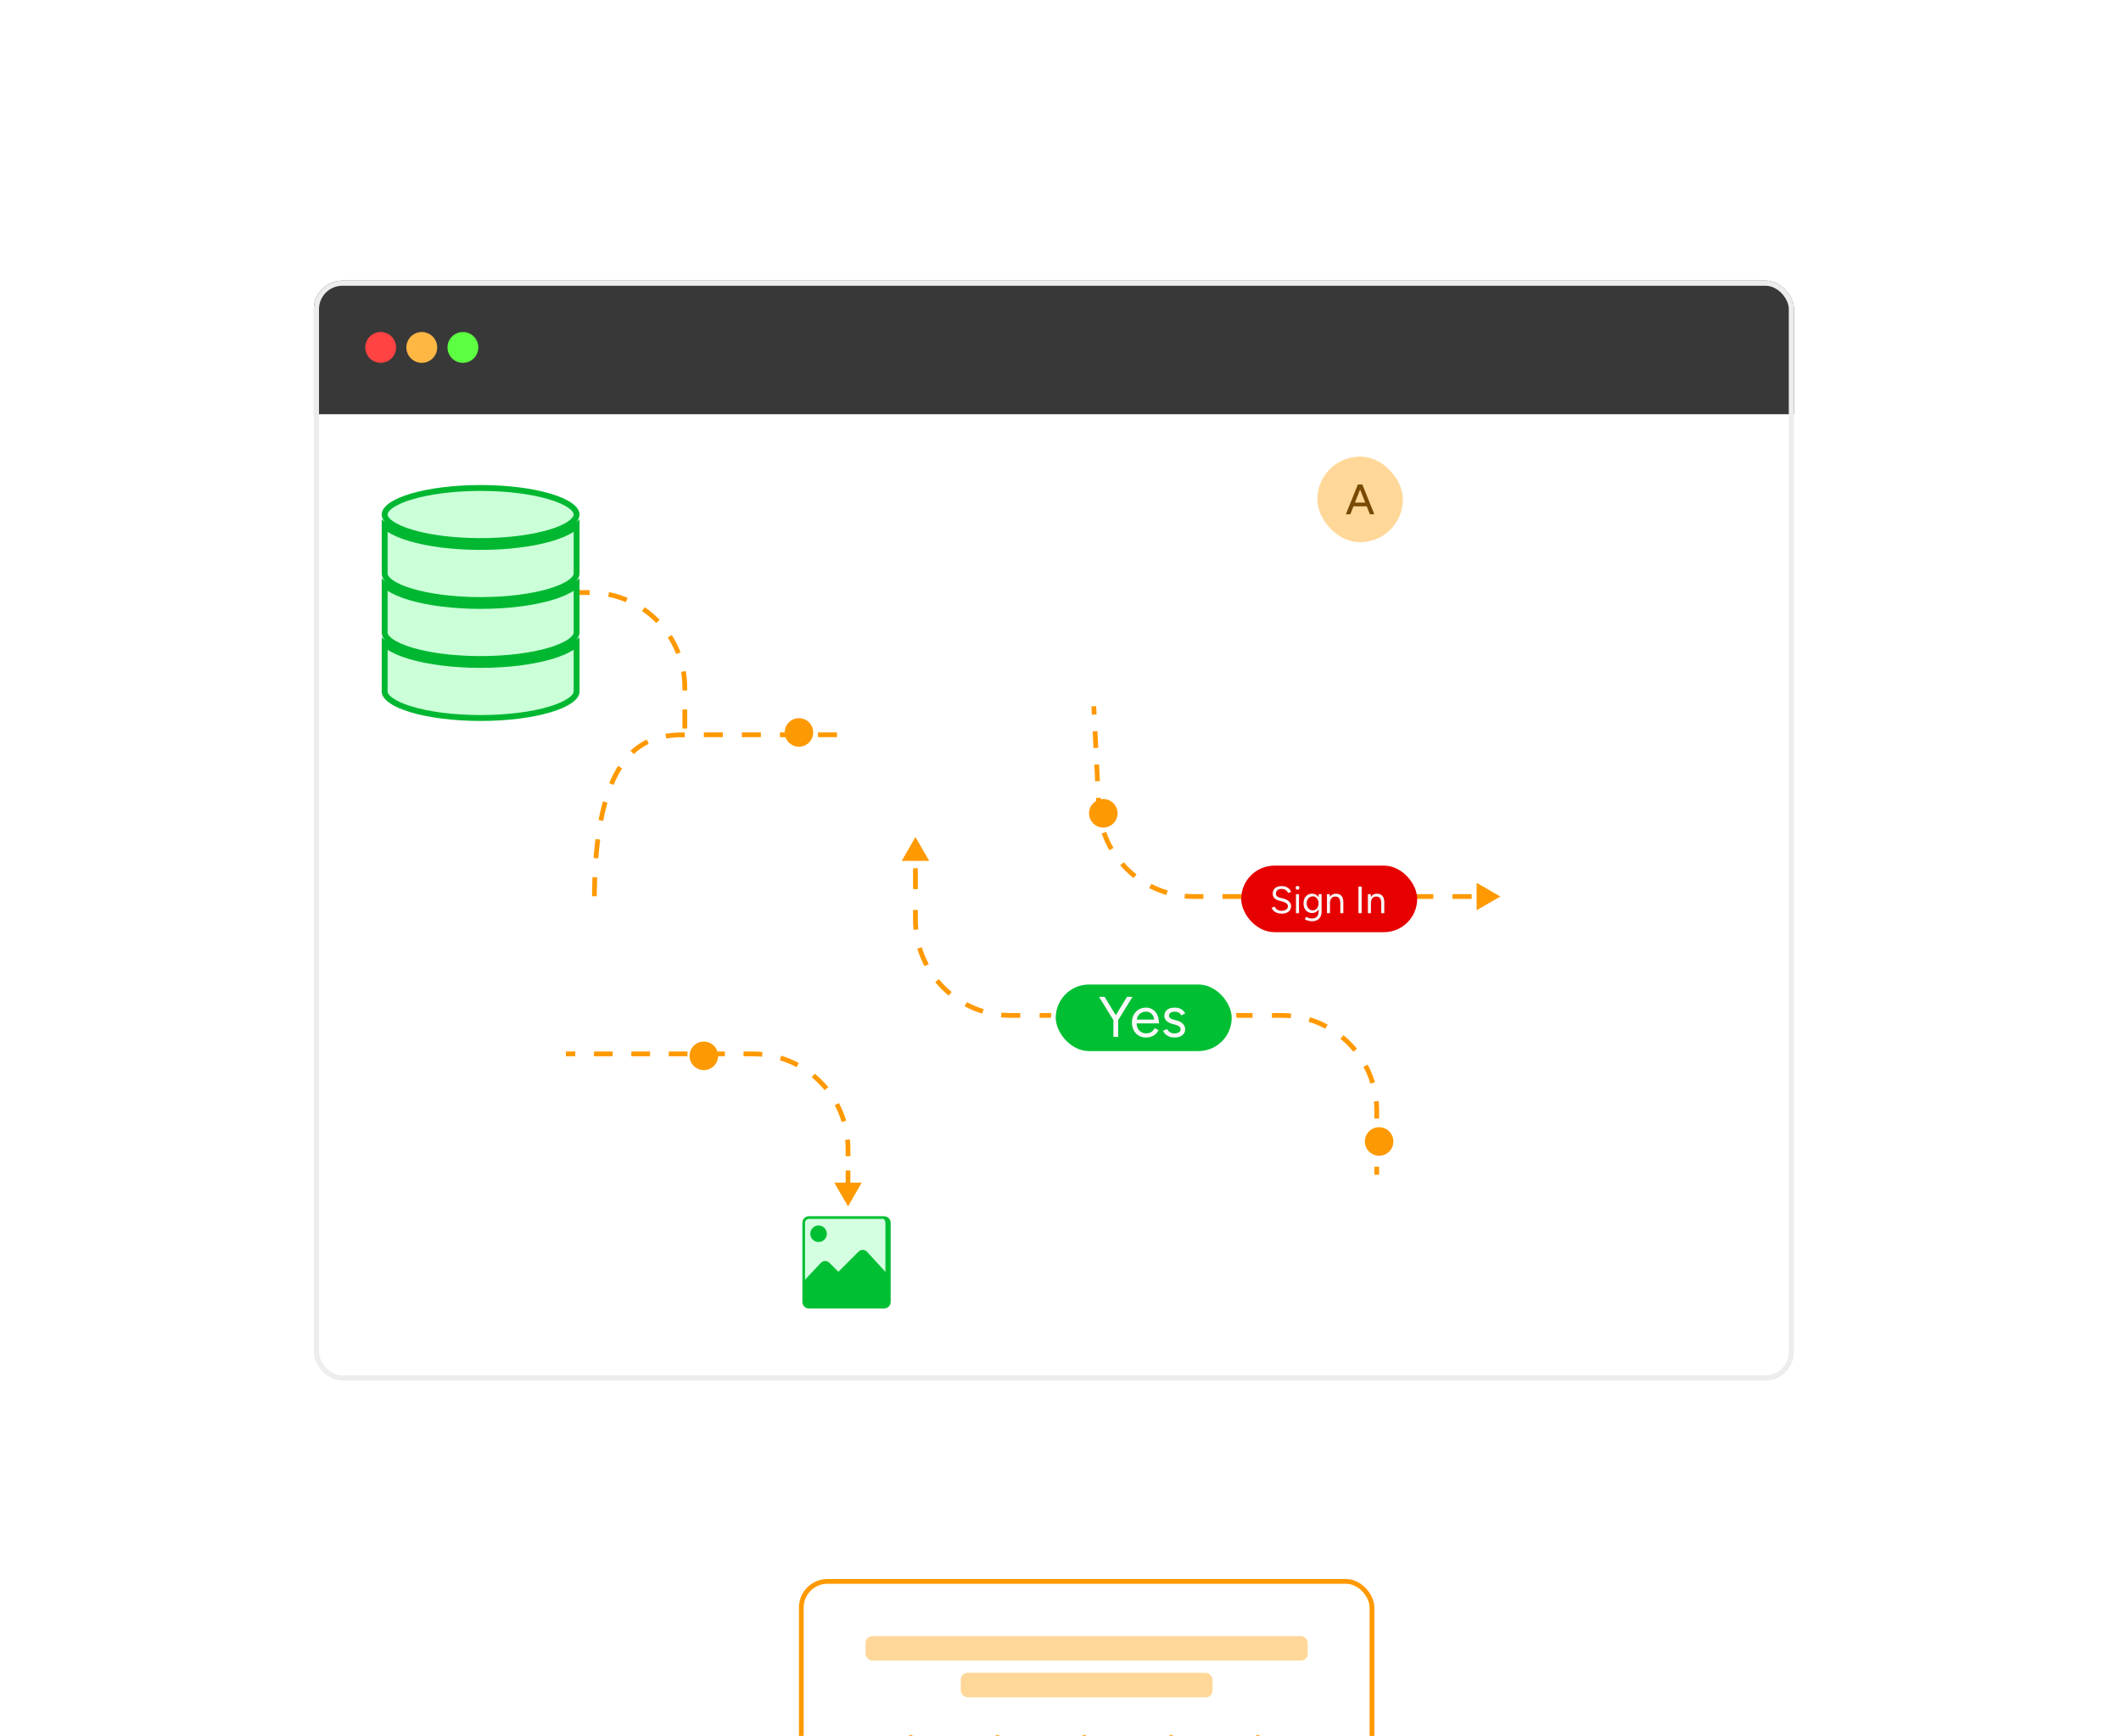 <svg width="446" height="365" viewBox="0 0 446 365" fill="none" xmlns="http://www.w3.org/2000/svg">
<g clip-path="url(#clip0_6328_23851)">
<g clip-path="url(#clip1_6328_23851)">
<rect x="66" y="59" width="311.226" height="231.258" rx="6" fill="white"/>
<path d="M176 154.5L144 154.5M96 124.589L124 124.589C135.046 124.589 144 133.544 144 144.589L144 154.5M144 154.5C136.5 154.5 124.6 156.2 125 191" stroke="#FF9900" stroke-dasharray="4 4"/>
<path d="M315.499 188.499L310.499 191.386L310.499 185.613L315.499 188.499ZM231.05 169.498L230.55 169.523L231.05 169.498ZM251.025 188.499L251.025 188.999L251.025 188.499ZM309.455 188.499L309.455 188.999L305.425 188.999L305.425 188.499L305.425 187.999L309.455 187.999L309.455 188.499ZM301.395 188.499L301.395 188.999L297.366 188.999L297.366 188.499L297.366 187.999L301.395 187.999L301.395 188.499ZM293.336 188.499L293.336 188.999L289.306 188.999L289.306 188.499L289.306 187.999L293.336 187.999L293.336 188.499ZM285.277 188.499L285.277 188.999L281.247 188.999L281.247 188.499L281.247 187.999L285.277 187.999L285.277 188.499ZM277.218 188.499L277.218 188.999L273.188 188.999L273.188 188.499L273.188 187.999L277.218 187.999L277.218 188.499ZM269.158 188.499L269.158 188.999L265.129 188.999L265.129 188.499L265.129 187.999L269.158 187.999L269.158 188.499ZM261.099 188.499L261.099 188.999L257.069 188.999L257.069 188.499L257.069 187.999L261.099 187.999L261.099 188.499ZM253.04 188.499L253.04 188.999L251.025 188.999L251.025 188.499L251.025 187.999L253.04 187.999L253.04 188.499ZM251.025 188.499L251.025 188.999C250.369 188.999 249.72 188.968 249.079 188.908L249.126 188.41L249.173 187.912C249.783 187.97 250.4 187.999 251.025 187.999L251.025 188.499ZM245.397 187.696L245.257 188.176C243.998 187.807 242.79 187.321 241.643 186.73L241.872 186.286L242.101 185.841C243.192 186.403 244.341 186.865 245.538 187.216L245.397 187.696ZM238.678 184.234L238.369 184.627C237.347 183.824 236.403 182.926 235.55 181.945L235.927 181.617L236.304 181.289C237.116 182.222 238.014 183.076 238.987 183.84L238.678 184.234ZM233.718 178.529L233.285 178.78C232.638 177.664 232.092 176.481 231.661 175.243L232.134 175.079L232.606 174.914C233.015 176.092 233.534 177.217 234.15 178.278L233.718 178.529ZM231.234 171.39L230.739 171.462C230.647 170.825 230.583 170.178 230.55 169.523L231.05 169.498L231.549 169.473C231.58 170.097 231.641 170.712 231.729 171.318L231.234 171.39ZM231.05 169.498L230.55 169.523L230.463 167.773L230.962 167.748L231.462 167.723L231.549 169.473L231.05 169.498ZM230.787 164.249L230.288 164.273L230.113 160.774L230.612 160.749L231.112 160.724L231.287 164.224L230.787 164.249ZM230.437 157.249L229.938 157.274L229.763 153.774L230.262 153.749L230.762 153.724L230.937 157.224L230.437 157.249ZM230.087 150.25L229.588 150.275L229.5 148.525L230 148.5L230.499 148.475L230.587 150.225L230.087 150.25Z" fill="#FF9900"/>
<rect x="66" y="59" width="372.823" height="28.097" fill="#383838"/>
<circle cx="80.049" cy="73.049" r="3.242" fill="#FF4242"/>
<circle cx="88.694" cy="73.049" r="3.242" fill="#FFB743"/>
<circle cx="97.339" cy="73.049" r="3.242" fill="#5DFF42"/>
<path d="M121.246 145.383C121.245 145.937 120.866 146.591 119.874 147.29C118.898 147.978 117.445 148.623 115.595 149.174C111.903 150.275 106.765 150.964 101.064 150.964C95.363 150.964 90.225 150.275 86.533 149.174C84.683 148.623 83.231 147.978 82.255 147.29C81.263 146.591 80.883 145.937 80.883 145.383V135.375C81.086 135.559 81.306 135.735 81.543 135.902C82.672 136.697 84.265 137.39 86.179 137.96C90.015 139.104 95.278 139.802 101.064 139.802C106.85 139.802 112.113 139.104 115.949 137.96C117.863 137.39 119.457 136.698 120.586 135.902C120.823 135.735 121.043 135.559 121.246 135.375V145.383ZM121.246 132.983C121.246 133.537 120.866 134.191 119.874 134.89C118.898 135.578 117.445 136.222 115.595 136.774C111.903 137.874 106.765 138.564 101.064 138.564C95.363 138.564 90.225 137.874 86.533 136.774C84.683 136.222 83.231 135.577 82.255 134.89C81.325 134.234 80.933 133.619 80.887 133.088L80.883 132.983V122.975C81.086 123.159 81.306 123.336 81.543 123.502C82.672 124.298 84.266 124.989 86.179 125.56C90.015 126.703 95.278 127.402 101.064 127.402C106.85 127.402 112.113 126.703 115.949 125.56C117.863 124.989 119.457 124.298 120.586 123.502C120.823 123.336 121.043 123.159 121.246 122.975V132.983ZM121.246 120.582C121.246 121.136 120.866 121.791 119.874 122.49C118.898 123.178 117.445 123.822 115.595 124.373C111.903 125.474 106.765 126.163 101.064 126.163C95.363 126.163 90.225 125.474 86.533 124.373C84.683 123.822 83.231 123.178 82.255 122.49C81.325 121.835 80.933 121.219 80.887 120.688L80.883 120.582V110.575C81.086 110.759 81.306 110.935 81.543 111.102C82.672 111.898 84.266 112.589 86.179 113.159C90.015 114.303 95.278 115.001 101.064 115.001C106.85 115.001 112.113 114.303 115.949 113.159C117.863 112.589 119.457 111.898 120.586 111.102C120.823 110.935 121.043 110.759 121.246 110.575V120.582ZM101.064 102.602C106.765 102.602 111.903 103.291 115.595 104.392C117.445 104.943 118.898 105.588 119.874 106.276C120.866 106.975 121.246 107.629 121.246 108.183C121.246 108.737 120.866 109.391 119.874 110.09C118.898 110.778 117.445 111.422 115.595 111.974C111.903 113.074 106.765 113.764 101.064 113.764C95.363 113.764 90.225 113.074 86.533 111.974C84.683 111.422 83.231 110.778 82.255 110.09C81.325 109.434 80.932 108.818 80.887 108.287L80.883 108.183L80.887 108.077C80.933 107.546 81.325 106.931 82.255 106.276C83.231 105.588 84.683 104.943 86.533 104.392C90.225 103.291 95.363 102.602 101.064 102.602Z" fill="#CAFFD8" stroke="#00B731" stroke-width="1.238"/>
<circle cx="148" cy="222" r="3" fill="#FD9902"/>
<g clip-path="url(#clip2_6328_23851)">
<mask id="path-11-outside-1_6328_23851" maskUnits="userSpaceOnUse" x="168" y="255" width="20" height="21" fill="black">
<rect fill="white" x="168" y="255" width="20" height="21"/>
<path d="M169 257.109C169 256.496 169.496 256 170.109 256H185.63C186.242 256 186.738 256.496 186.738 257.109V273.738C186.738 274.351 186.242 274.847 185.63 274.847H170.109C169.496 274.847 169 274.351 169 273.738V257.109Z"/>
</mask>
<path d="M169 257.109C169 256.496 169.496 256 170.109 256H185.63C186.242 256 186.738 256.496 186.738 257.109V273.738C186.738 274.351 186.242 274.847 185.63 274.847H170.109C169.496 274.847 169 274.351 169 273.738V257.109Z" fill="#D4FFE0"/>
<path d="M187.017 268.525L182.212 263.283C182.005 263.057 181.713 262.929 181.407 262.929C181.118 262.929 180.84 263.044 180.635 263.249L176.292 267.592L174.276 265.577C174.074 265.374 173.799 265.261 173.513 265.261C173.204 265.261 172.91 265.393 172.705 265.623L169 269.558" fill="#00BF33"/>
<path d="M187.017 268.525L182.212 263.283C182.005 263.057 181.713 262.929 181.407 262.929C181.118 262.929 180.84 263.044 180.635 263.249L176.292 267.592L174.276 265.577C174.074 265.374 173.799 265.261 173.513 265.261C173.204 265.261 172.91 265.393 172.705 265.623L169 269.558V272.352V273.184V274.015L169.693 274.708L171.356 274.847L173.435 274.842H184.336L186.184 274.708L186.877 274.154L187.017 268.525Z" fill="#00BF33"/>
<path d="M187.017 268.525L182.212 263.283C182.005 263.057 181.713 262.929 181.407 262.929C181.118 262.929 180.84 263.044 180.635 263.249L176.292 267.592L174.276 265.577C174.074 265.374 173.799 265.261 173.513 265.261C173.204 265.261 172.91 265.393 172.705 265.623L169 269.558V272.352V273.184V274.015L169.693 274.708L171.356 274.847L173.435 274.842H184.336L186.184 274.708L186.877 274.154L187.017 268.525Z" stroke="#00BF33" stroke-width="0.265" stroke-linecap="round" stroke-linejoin="round"/>
<path d="M172.126 260.867C172.935 260.867 173.59 260.212 173.59 259.404C173.59 258.595 172.935 257.94 172.126 257.94C171.318 257.94 170.663 258.595 170.663 259.404C170.663 260.212 171.318 260.867 172.126 260.867Z" fill="#00BF33" stroke="#00BF33" stroke-width="0.554" stroke-linecap="round" stroke-linejoin="round"/>
</g>
<path d="M168.723 257.109C168.723 256.343 169.343 255.723 170.109 255.723H185.907C186.672 255.723 187.293 256.343 187.293 257.109H186.184C186.184 256.649 185.936 256.277 185.63 256.277H170.109C169.649 256.277 169.277 256.649 169.277 257.109H168.723ZM187.293 273.738C187.293 274.504 186.672 275.124 185.907 275.124H170.109C169.343 275.124 168.723 274.504 168.723 273.738H169.277C169.277 274.197 169.649 274.57 170.109 274.57H185.63C185.936 274.57 186.184 274.197 186.184 273.738H187.293ZM170.109 275.124C169.343 275.124 168.723 274.504 168.723 273.738V257.109C168.723 256.343 169.343 255.723 170.109 255.723V256.277C169.649 256.277 169.277 256.649 169.277 257.109V273.738C169.277 274.197 169.649 274.57 170.109 274.57V275.124ZM185.907 255.723C186.672 255.723 187.293 256.343 187.293 257.109V273.738C187.293 274.504 186.672 275.124 185.907 275.124L185.63 274.57C185.936 274.57 186.184 274.197 186.184 273.738V257.109C186.184 256.649 185.936 256.277 185.63 256.277L185.907 255.723Z" fill="#00BF33" mask="url(#path-11-outside-1_6328_23851)"/>
<path d="M178.32 253.652L175.433 248.652L181.207 248.652L178.32 253.652ZM158.32 221.589L158.32 221.089L158.32 221.589ZM178.32 249.128L177.82 249.128L177.82 246.113L178.32 246.113L178.82 246.113L178.82 249.128L178.32 249.128ZM178.32 243.097L177.82 243.097L177.82 241.589L178.32 241.589L178.82 241.589L178.82 243.097L178.32 243.097ZM178.32 241.589L177.82 241.589C177.82 240.944 177.789 240.306 177.727 239.677L178.225 239.628L178.723 239.58C178.787 240.241 178.82 240.911 178.82 241.589L178.32 241.589ZM177.464 235.782L176.985 235.927C176.612 234.694 176.119 233.512 175.521 232.396L175.962 232.16L176.403 231.924C177.031 233.097 177.549 234.34 177.942 235.637L177.464 235.782ZM173.781 228.901L173.394 229.219C172.584 228.232 171.678 227.326 170.691 226.515L171.008 226.128L171.325 225.742C172.363 226.594 173.315 227.546 174.167 228.584L173.781 228.901ZM167.75 223.947L167.513 224.388C166.397 223.79 165.216 223.298 163.983 222.924L164.128 222.445L164.273 221.967C165.569 222.36 166.812 222.878 167.986 223.506L167.75 223.947ZM160.281 221.684L160.233 222.182C159.603 222.121 158.965 222.089 158.32 222.089L158.32 221.589L158.32 221.089C158.998 221.089 159.668 221.122 160.329 221.186L160.281 221.684ZM158.32 221.589L158.32 222.089L156.354 222.089L156.354 221.589L156.354 221.089L158.32 221.089L158.32 221.589ZM152.422 221.589L152.422 222.089L148.49 222.089L148.49 221.589L148.49 221.089L152.422 221.089L152.422 221.589ZM144.558 221.589L144.558 222.089L140.626 222.089L140.626 221.589L140.626 221.089L144.558 221.089L144.558 221.589ZM136.694 221.589L136.694 222.089L132.762 222.089L132.762 221.589L132.762 221.089L136.694 221.089L136.694 221.589ZM128.83 221.589L128.83 222.089L124.898 222.089L124.898 221.589L124.898 221.089L128.83 221.089L128.83 221.589ZM120.966 221.589L120.966 222.089L119 222.089L119 221.589L119 221.089L120.966 221.089L120.966 221.589Z" fill="#FF9900"/>
</g>
<rect x="66.54" y="59.54" width="310.145" height="230.177" rx="5.46" stroke="#EDEDED" stroke-width="1.081"/>
<g filter="url(#filter0_dddd_6328_23851)">
<rect x="30" y="179" width="118" height="86" rx="6" fill="white"/>
<rect x="30.5" y="179.5" width="117" height="85" rx="5.5" stroke="#FF9900"/>
<rect x="40" y="189" width="44" height="6" rx="1" fill="#FDB642"/>
<rect x="40" y="199" width="74" height="6" rx="1" fill="#FDB642"/>
<rect x="40" y="209" width="35" height="6" rx="1" fill="#00BF33"/>
<rect x="40" y="219" width="98" height="6" rx="1" fill="#00BF33"/>
<rect x="40" y="229" width="57" height="6" rx="1" fill="#FDB642"/>
<rect x="40" y="239" width="19" height="6" rx="1" fill="#FDB642"/>
<rect x="40" y="249" width="42" height="6" rx="1" fill="#E60000"/>
</g>
<path d="M192.5 176L195.387 181L189.613 181L192.5 176ZM289.5 233.502L290 233.502L289.5 233.502ZM269.5 213.501L269.5 214.001L269.5 213.501ZM192.5 193.501L193 193.501L192.5 193.501ZM212.5 213.501L212.5 214.001L212.5 213.501ZM289.499 247.001L288.999 247.001L288.999 245.314L289.499 245.314L289.999 245.314L289.999 247.001L289.499 247.001ZM289.499 241.939L288.999 241.939L288.999 238.564L289.499 238.564L289.999 238.564L289.999 241.939L289.499 241.939ZM289.499 235.189L288.999 235.189L289 233.502L289.5 233.502L290 233.502L289.999 235.189L289.499 235.189ZM289.5 233.502L289 233.502C289 232.857 288.968 232.218 288.907 231.589L289.405 231.541L289.902 231.492C289.967 232.154 290 232.824 290 233.502L289.5 233.502ZM288.643 227.694L288.165 227.839C287.791 226.606 287.299 225.425 286.701 224.308L287.142 224.072L287.583 223.836C288.211 225.01 288.729 226.252 289.122 227.549L288.643 227.694ZM284.961 220.814L284.574 221.131C283.763 220.144 282.857 219.238 281.87 218.427L282.188 218.041L282.505 217.654C283.543 218.507 284.495 219.459 285.347 220.496L284.961 220.814ZM278.929 215.859L278.693 216.3C277.577 215.702 276.395 215.21 275.162 214.836L275.307 214.358L275.452 213.879C276.749 214.272 277.992 214.79 279.166 215.419L278.929 215.859ZM271.461 213.596L271.412 214.094C270.783 214.033 270.145 214.001 269.5 214.001L269.5 213.501L269.5 213.001C270.178 213.001 270.848 213.034 271.509 213.098L271.461 213.596ZM269.5 213.501L269.5 214.001L267.464 214.001L267.464 213.501L267.464 213.001L269.5 213.001L269.5 213.501ZM263.393 213.501L263.393 214.001L259.321 214.001L259.321 213.501L259.321 213.001L263.393 213.001L263.393 213.501ZM255.25 213.501L255.25 214.001L251.178 214.001L251.178 213.501L251.178 213.001L255.25 213.001L255.25 213.501ZM247.107 213.501L247.107 214.001L243.036 214.001L243.036 213.501L243.036 213.001L247.107 213.001L247.107 213.501ZM238.964 213.501L238.964 214.001L234.893 214.001L234.893 213.501L234.893 213.001L238.964 213.001L238.964 213.501ZM230.821 213.501L230.821 214.001L226.75 214.001L226.75 213.501L226.75 213.001L230.821 213.001L230.821 213.501ZM222.679 213.501L222.679 214.001L218.607 214.001L218.607 213.501L218.607 213.001L222.679 213.001L222.679 213.501ZM214.536 213.501L214.536 214.001L212.5 214.001L212.5 213.501L212.5 213.001L214.536 213.001L214.536 213.501ZM212.5 213.501L212.5 214.001C211.822 214.001 211.152 213.968 210.491 213.904L210.539 213.406L210.587 212.908C211.217 212.97 211.855 213.001 212.5 213.001L212.5 213.501ZM206.693 212.645L206.548 213.123C205.251 212.73 204.008 212.212 202.835 211.584L203.071 211.143L203.307 210.702C204.423 211.3 205.605 211.793 206.837 212.166L206.693 212.645ZM199.812 208.962L199.495 209.348C198.457 208.496 197.505 207.544 196.653 206.507L197.039 206.189L197.426 205.872C198.237 206.859 199.143 207.765 200.13 208.575L199.812 208.962ZM194.858 202.931L194.417 203.167C193.789 201.993 193.271 200.75 192.878 199.454L193.356 199.309L193.835 199.164C194.209 200.397 194.701 201.578 195.299 202.695L194.858 202.931ZM192.595 195.462L192.097 195.511C192.033 194.849 192 194.179 192 193.501L192.5 193.501L193 193.501C193 194.147 193.032 194.785 193.093 195.414L192.595 195.462ZM192.5 193.501L192 193.501L192 191.313L192.5 191.313L193 191.313L193 193.501L192.5 193.501ZM192.5 186.938L192 186.938L192 182.563L192.5 182.563L193 182.563L193 186.938L192.5 186.938Z" fill="#FF9900"/>
<rect x="221.5" y="206.5" width="38" height="15" rx="7.5" fill="#00BF33"/>
<rect x="221.5" y="206.5" width="38" height="15" rx="7.5" stroke="white"/>
<path d="M235.116 214.508L234.24 214.088L236.976 209.6H238.14L235.116 214.508ZM234.12 218V213.968H235.128V218H234.12ZM234.132 214.508L231.108 209.6H232.284L235.008 214.088L234.132 214.508ZM240.995 218.144C240.411 218.144 239.895 218.012 239.447 217.748C238.999 217.476 238.647 217.104 238.391 216.632C238.143 216.16 238.019 215.616 238.019 215C238.019 214.384 238.143 213.84 238.391 213.368C238.647 212.896 238.995 212.528 239.435 212.264C239.883 211.992 240.395 211.856 240.971 211.856C241.531 211.856 242.015 211.996 242.423 212.276C242.831 212.548 243.147 212.932 243.371 213.428C243.595 213.924 243.707 214.508 243.707 215.18H238.751L238.991 214.976C238.991 215.456 239.075 215.868 239.243 216.212C239.419 216.556 239.663 216.82 239.975 217.004C240.287 217.18 240.643 217.268 241.043 217.268C241.467 217.268 241.823 217.168 242.111 216.968C242.407 216.768 242.635 216.504 242.795 216.176L243.623 216.596C243.471 216.908 243.267 217.18 243.011 217.412C242.763 217.644 242.467 217.824 242.123 217.952C241.787 218.08 241.411 218.144 240.995 218.144ZM239.051 214.568L238.799 214.376H242.939L242.687 214.58C242.687 214.196 242.611 213.864 242.459 213.584C242.307 213.304 242.103 213.088 241.847 212.936C241.591 212.784 241.295 212.708 240.959 212.708C240.631 212.708 240.319 212.784 240.023 212.936C239.735 213.088 239.499 213.304 239.315 213.584C239.139 213.856 239.051 214.184 239.051 214.568ZM247.018 218.144C246.578 218.144 246.194 218.08 245.866 217.952C245.538 217.816 245.262 217.64 245.038 217.424C244.822 217.208 244.666 216.972 244.57 216.716L245.41 216.368C245.546 216.64 245.75 216.86 246.022 217.028C246.294 217.196 246.594 217.28 246.922 217.28C247.298 217.28 247.614 217.208 247.87 217.064C248.126 216.912 248.254 216.7 248.254 216.428C248.254 216.18 248.158 215.98 247.966 215.828C247.782 215.676 247.506 215.552 247.138 215.456L246.562 215.3C246.018 215.156 245.594 214.94 245.29 214.652C244.986 214.356 244.834 214.024 244.834 213.656C244.834 213.088 245.018 212.648 245.386 212.336C245.762 212.016 246.318 211.856 247.054 211.856C247.406 211.856 247.726 211.908 248.014 212.012C248.302 212.116 248.55 212.264 248.758 212.456C248.966 212.64 249.118 212.86 249.214 213.116L248.374 213.488C248.27 213.216 248.098 213.02 247.858 212.9C247.618 212.78 247.326 212.72 246.982 212.72C246.614 212.72 246.326 212.8 246.118 212.96C245.91 213.112 245.806 213.328 245.806 213.608C245.806 213.768 245.89 213.92 246.058 214.064C246.234 214.2 246.49 214.312 246.826 214.4L247.426 214.556C247.818 214.652 248.146 214.796 248.41 214.988C248.674 215.172 248.874 215.384 249.01 215.624C249.146 215.864 249.214 216.12 249.214 216.392C249.214 216.752 249.118 217.064 248.926 217.328C248.734 217.592 248.474 217.796 248.146 217.94C247.818 218.076 247.442 218.144 247.018 218.144Z" fill="#FAF8F8"/>
<rect x="261" y="182" width="37" height="14" rx="7" fill="#E60000"/>
<path d="M269.536 192.096C269.227 192.096 268.952 192.064 268.712 192C268.472 191.931 268.264 191.837 268.088 191.72C267.912 191.597 267.768 191.464 267.656 191.32C267.544 191.171 267.461 191.013 267.408 190.848L268.056 190.624C268.136 190.859 268.296 191.064 268.536 191.24C268.781 191.411 269.08 191.496 269.432 191.496C269.864 191.496 270.203 191.411 270.448 191.24C270.693 191.069 270.816 190.843 270.816 190.56C270.816 190.299 270.707 190.088 270.488 189.928C270.269 189.763 269.981 189.635 269.624 189.544L269.008 189.384C268.757 189.32 268.525 189.227 268.312 189.104C268.104 188.976 267.936 188.816 267.808 188.624C267.685 188.427 267.624 188.192 267.624 187.92C267.624 187.413 267.787 187.019 268.112 186.736C268.443 186.448 268.917 186.304 269.536 186.304C269.904 186.304 270.221 186.365 270.488 186.488C270.755 186.605 270.971 186.757 271.136 186.944C271.307 187.125 271.427 187.323 271.496 187.536L270.856 187.76C270.755 187.493 270.584 187.285 270.344 187.136C270.104 186.981 269.813 186.904 269.472 186.904C269.115 186.904 268.829 186.992 268.616 187.168C268.408 187.339 268.304 187.573 268.304 187.872C268.304 188.128 268.387 188.325 268.552 188.464C268.717 188.597 268.933 188.696 269.2 188.76L269.816 188.912C270.36 189.04 270.776 189.253 271.064 189.552C271.357 189.845 271.504 190.163 271.504 190.504C271.504 190.797 271.429 191.067 271.28 191.312C271.131 191.552 270.909 191.744 270.616 191.888C270.328 192.027 269.968 192.096 269.536 192.096ZM272.514 192V188H273.154V192H272.514ZM272.842 187.072C272.735 187.072 272.642 187.032 272.562 186.952C272.482 186.872 272.442 186.779 272.442 186.672C272.442 186.56 272.482 186.467 272.562 186.392C272.642 186.312 272.735 186.272 272.842 186.272C272.954 186.272 273.047 186.312 273.122 186.392C273.202 186.467 273.242 186.56 273.242 186.672C273.242 186.779 273.202 186.872 273.122 186.952C273.047 187.032 272.954 187.072 272.842 187.072ZM275.933 193.696C275.677 193.696 275.443 193.669 275.229 193.616C275.021 193.568 274.843 193.512 274.693 193.448C274.549 193.389 274.445 193.339 274.381 193.296L274.621 192.776C274.691 192.813 274.789 192.859 274.917 192.912C275.045 192.971 275.195 193.019 275.365 193.056C275.541 193.099 275.728 193.12 275.925 193.12C276.181 193.12 276.411 193.067 276.613 192.96C276.821 192.859 276.981 192.696 277.093 192.472C277.211 192.253 277.269 191.971 277.269 191.624V188H277.909V191.616C277.909 192.075 277.824 192.459 277.653 192.768C277.483 193.077 277.248 193.309 276.949 193.464C276.651 193.619 276.312 193.696 275.933 193.696ZM275.909 191.968C275.552 191.968 275.237 191.883 274.965 191.712C274.693 191.541 274.48 191.304 274.325 191C274.176 190.691 274.101 190.339 274.101 189.944C274.101 189.539 274.176 189.184 274.325 188.88C274.48 188.571 274.693 188.331 274.965 188.16C275.237 187.989 275.552 187.904 275.909 187.904C276.245 187.904 276.539 187.989 276.789 188.16C277.04 188.331 277.235 188.571 277.373 188.88C277.517 189.184 277.589 189.539 277.589 189.944C277.589 190.344 277.517 190.696 277.373 191C277.235 191.304 277.04 191.541 276.789 191.712C276.539 191.883 276.245 191.968 275.909 191.968ZM276.061 191.416C276.296 191.416 276.504 191.352 276.685 191.224C276.867 191.096 277.008 190.923 277.109 190.704C277.211 190.48 277.261 190.221 277.261 189.928C277.261 189.645 277.208 189.395 277.101 189.176C277 188.952 276.859 188.779 276.677 188.656C276.501 188.528 276.293 188.464 276.053 188.464C275.803 188.464 275.579 188.528 275.381 188.656C275.189 188.779 275.037 188.952 274.925 189.176C274.819 189.395 274.765 189.645 274.765 189.928C274.765 190.221 274.821 190.48 274.933 190.704C275.045 190.923 275.197 191.096 275.389 191.224C275.587 191.352 275.811 191.416 276.061 191.416ZM279.029 192V188H279.629L279.669 188.736V192H279.029ZM281.837 192V189.952H282.477V192H281.837ZM281.837 189.952C281.837 189.557 281.791 189.256 281.701 189.048C281.61 188.84 281.485 188.699 281.325 188.624C281.165 188.544 280.983 188.504 280.781 188.504C280.429 188.504 280.154 188.629 279.957 188.88C279.765 189.125 279.669 189.475 279.669 189.928H279.357C279.357 189.507 279.418 189.144 279.541 188.84C279.663 188.536 279.842 188.304 280.077 188.144C280.311 187.984 280.594 187.904 280.925 187.904C281.239 187.904 281.511 187.968 281.741 188.096C281.975 188.219 282.157 188.416 282.285 188.688C282.418 188.96 282.482 189.317 282.477 189.76V189.952H281.837ZM285.65 192V186.4H286.33V192H285.65ZM287.638 192V188H288.238L288.278 188.736V192H287.638ZM290.446 192V189.952H291.086V192H290.446ZM290.446 189.952C290.446 189.557 290.401 189.256 290.31 189.048C290.219 188.84 290.094 188.699 289.934 188.624C289.774 188.544 289.593 188.504 289.39 188.504C289.038 188.504 288.763 188.629 288.566 188.88C288.374 189.125 288.278 189.475 288.278 189.928H287.966C287.966 189.507 288.027 189.144 288.15 188.84C288.273 188.536 288.451 188.304 288.686 188.144C288.921 187.984 289.203 187.904 289.534 187.904C289.849 187.904 290.121 187.968 290.35 188.096C290.585 188.219 290.766 188.416 290.894 188.688C291.027 188.96 291.091 189.317 291.086 189.76V189.952H290.446Z" fill="#FAF8F8"/>
<circle cx="290" cy="240" r="3" fill="#FD9902"/>
<circle cx="232" cy="171" r="3" fill="#FD9902"/>
<g filter="url(#filter1_dddd_6328_23851)">
<rect x="208" y="240" width="105" height="67" rx="6" fill="white"/>
<rect x="208.5" y="240.5" width="104" height="66" rx="5.5" stroke="#FF9900"/>
<path d="M271 260C271 254.477 266.523 250 261 250C255.477 250 251 254.477 251 260C251 265.523 255.477 270 261 270C266.523 270 271 265.523 271 260Z" fill="#FF9900"/>
<path d="M257 260.75C257 260.75 258.6 261.663 259.4 263C259.4 263 261.8 257.75 265 256" stroke="#FFFFFE" stroke-width="1.5" stroke-linecap="round" stroke-linejoin="round"/>
<rect x="228" y="278" width="65" height="3.6" rx="1" fill="#FFD899"/>
<rect x="242" y="283.4" width="37" height="3.6" rx="1" fill="#FFD899"/>
<rect x="252" y="293" width="17" height="6" rx="1" fill="#FE9901"/>
</g>
<circle cx="168" cy="154" r="3" fill="#FD9902"/>
<g filter="url(#filter2_dddd_6328_23851)">
<rect x="168" y="102" width="121" height="69" rx="6" fill="white"/>
<rect x="168.5" y="102.5" width="120" height="68" rx="5.5" stroke="#FF9900"/>
<path d="M192.311 135.46L193.121 137.092C193.231 137.319 193.525 137.537 193.773 137.579L195.24 137.824C196.178 137.982 196.398 138.668 195.723 139.345L194.582 140.494C194.389 140.689 194.284 141.064 194.343 141.333L194.67 142.756C194.927 143.883 194.334 144.318 193.346 143.73L191.971 142.909C191.723 142.761 191.314 142.761 191.061 142.909L189.686 143.73C188.703 144.318 188.105 143.878 188.362 142.756L188.689 141.333C188.749 141.064 188.643 140.689 188.45 140.494L187.31 139.345C186.639 138.668 186.855 137.982 187.792 137.824L189.259 137.579C189.503 137.537 189.797 137.319 189.907 137.092L190.716 135.46C191.158 134.575 191.875 134.575 192.311 135.46Z" fill="#FF9900"/>
<path d="M210.556 135.46L211.365 137.092C211.475 137.319 211.769 137.537 212.018 137.579L213.484 137.824C214.422 137.982 214.643 138.668 213.967 139.345L212.827 140.494C212.634 140.689 212.528 141.064 212.588 141.333L212.914 142.756C213.171 143.883 212.578 144.318 211.59 143.73L210.215 142.909C209.967 142.761 209.558 142.761 209.305 142.909L207.931 143.73C206.947 144.318 206.349 143.878 206.607 142.756L206.933 141.333C206.993 141.064 206.887 140.689 206.694 140.494L205.554 139.345C204.883 138.668 205.099 137.982 206.037 137.824L207.503 137.579C207.747 137.537 208.041 137.319 208.151 137.092L208.96 135.46C209.402 134.575 210.119 134.575 210.556 135.46Z" fill="#FF9900"/>
<path d="M228.8 135.46L229.609 137.092C229.719 137.319 230.013 137.537 230.262 137.579L231.728 137.824C232.666 137.982 232.887 138.668 232.211 139.345L231.071 140.494C230.878 140.689 230.772 141.064 230.832 141.333L231.158 142.756C231.416 143.883 230.822 144.318 229.834 143.73L228.46 142.909C228.211 142.761 227.802 142.761 227.549 142.909L226.175 143.73C225.191 144.318 224.593 143.878 224.851 142.756L225.177 141.333C225.237 141.064 225.131 140.689 224.938 140.494L223.798 139.345C223.127 138.668 223.343 137.982 224.281 137.824L225.747 137.579C225.991 137.537 226.285 137.319 226.395 137.092L227.204 135.46C227.646 134.575 228.363 134.575 228.8 135.46Z" fill="#FF9900"/>
<path d="M247.045 135.46L247.854 137.092C247.965 137.319 248.259 137.537 248.507 137.579L249.974 137.824C250.912 137.982 251.132 138.668 250.456 139.345L249.316 140.494C249.123 140.689 249.018 141.064 249.077 141.333L249.404 142.756C249.661 143.883 249.068 144.318 248.08 143.73L246.705 142.909C246.457 142.761 246.048 142.761 245.795 142.909L244.42 143.73C243.437 144.318 242.839 143.878 243.096 142.756L243.423 141.333C243.483 141.064 243.377 140.689 243.184 140.494L242.044 139.345C241.372 138.668 241.588 137.982 242.526 137.824L243.993 137.579C244.236 137.537 244.531 137.319 244.641 137.092L245.45 135.46C245.891 134.575 246.609 134.575 247.045 135.46Z" fill="#FF9900"/>
<path d="M265.288 135.46L266.098 137.092C266.208 137.319 266.502 137.537 266.75 137.579L268.217 137.824C269.155 137.982 269.375 138.668 268.7 139.345L267.56 140.494C267.366 140.689 267.261 141.064 267.32 141.333L267.647 142.756C267.904 143.883 267.311 144.318 266.323 143.73L264.948 142.909C264.7 142.761 264.291 142.761 264.038 142.909L262.664 143.73C261.68 144.318 261.082 143.878 261.34 142.756L261.666 141.333C261.726 141.064 261.62 140.689 261.427 140.494L260.287 139.345C259.616 138.668 259.832 137.982 260.769 137.824L262.236 137.579C262.48 137.537 262.774 137.319 262.884 137.092L263.693 135.46C264.135 134.575 264.852 134.575 265.288 135.46Z" fill="#FF9900"/>
<rect x="182" y="114" width="93" height="5.151" rx="1.431" fill="#FFD899"/>
<rect x="202.031" y="121.726" width="52.938" height="5.151" rx="1.431" fill="#FFD899"/>
<rect x="213" y="151.911" width="31" height="7" rx="1" fill="#FE9901"/>
</g>
<g filter="url(#filter3_dddd_6328_23851)">
<rect x="319" y="144" width="98" height="77" rx="6" fill="white"/>
<rect x="319.5" y="144.5" width="97" height="76" rx="5.5" stroke="#FF9900"/>
<rect x="327" y="152" width="82" height="8" rx="4" fill="#FFF1DB"/>
<rect x="387" y="152" width="22" height="8" rx="4" fill="#FF9900"/>
<rect x="327" y="167" width="14" height="14" rx="1" fill="#FFD899"/>
<rect x="327" y="183" width="14" height="14" rx="1" fill="#FFD899"/>
<rect x="327" y="199" width="14" height="14" rx="1" fill="#FFD899"/>
<rect x="343" y="169" width="51" height="5" rx="1" fill="#FFD899"/>
<rect x="343" y="176" width="29" height="3" rx="1" fill="#FFD899"/>
<rect x="343" y="185" width="16" height="5" rx="1" fill="#FFD899"/>
<rect x="343" y="192" width="41" height="3" rx="1" fill="#FFD899"/>
<rect x="343" y="201" width="58" height="5" rx="1" fill="#FFD899"/>
<rect x="343" y="208" width="16" height="3" rx="1" fill="#FFD899"/>
</g>
<rect x="277" y="96" width="18" height="18" rx="9" fill="#FFD899"/>
<path d="M288.059 108.139L285.574 101.861H286.471L289.001 108.139H288.059ZM283 108.139L285.529 101.861H286.426L283.942 108.139H283ZM284.193 106.462V105.673H287.808V106.462H284.193Z" fill="#794A04"/>
</g>
<defs>
<filter id="filter0_dddd_6328_23851" x="-19" y="170" width="216" height="266" filterUnits="userSpaceOnUse" color-interpolation-filters="sRGB">
<feFlood flood-opacity="0" result="BackgroundImageFix"/>
<feColorMatrix in="SourceAlpha" type="matrix" values="0 0 0 0 0 0 0 0 0 0 0 0 0 0 0 0 0 0 127 0" result="hardAlpha"/>
<feOffset dy="8"/>
<feGaussianBlur stdDeviation="8.5"/>
<feColorMatrix type="matrix" values="0 0 0 0 0.596 0 0 0 0 0.576 0 0 0 0 0.525 0 0 0 0.04 0"/>
<feBlend mode="normal" in2="BackgroundImageFix" result="effect1_dropShadow_6328_23851"/>
<feColorMatrix in="SourceAlpha" type="matrix" values="0 0 0 0 0 0 0 0 0 0 0 0 0 0 0 0 0 0 127 0" result="hardAlpha"/>
<feOffset dy="31"/>
<feGaussianBlur stdDeviation="15.5"/>
<feColorMatrix type="matrix" values="0 0 0 0 0.596 0 0 0 0 0.576 0 0 0 0 0.525 0 0 0 0.04 0"/>
<feBlend mode="normal" in2="effect1_dropShadow_6328_23851" result="effect2_dropShadow_6328_23851"/>
<feColorMatrix in="SourceAlpha" type="matrix" values="0 0 0 0 0 0 0 0 0 0 0 0 0 0 0 0 0 0 127 0" result="hardAlpha"/>
<feOffset dy="69"/>
<feGaussianBlur stdDeviation="20.5"/>
<feColorMatrix type="matrix" values="0 0 0 0 0.596 0 0 0 0 0.576 0 0 0 0 0.525 0 0 0 0.02 0"/>
<feBlend mode="normal" in2="effect2_dropShadow_6328_23851" result="effect3_dropShadow_6328_23851"/>
<feColorMatrix in="SourceAlpha" type="matrix" values="0 0 0 0 0 0 0 0 0 0 0 0 0 0 0 0 0 0 127 0" result="hardAlpha"/>
<feOffset dy="122"/>
<feGaussianBlur stdDeviation="24.5"/>
<feColorMatrix type="matrix" values="0 0 0 0 0.596 0 0 0 0 0.576 0 0 0 0 0.525 0 0 0 0.01 0"/>
<feBlend mode="normal" in2="effect3_dropShadow_6328_23851" result="effect4_dropShadow_6328_23851"/>
<feBlend mode="normal" in="SourceGraphic" in2="effect4_dropShadow_6328_23851" result="shape"/>
</filter>
<filter id="filter1_dddd_6328_23851" x="159" y="231" width="203" height="247" filterUnits="userSpaceOnUse" color-interpolation-filters="sRGB">
<feFlood flood-opacity="0" result="BackgroundImageFix"/>
<feColorMatrix in="SourceAlpha" type="matrix" values="0 0 0 0 0 0 0 0 0 0 0 0 0 0 0 0 0 0 127 0" result="hardAlpha"/>
<feOffset dy="8"/>
<feGaussianBlur stdDeviation="8.5"/>
<feColorMatrix type="matrix" values="0 0 0 0 0.596 0 0 0 0 0.576 0 0 0 0 0.525 0 0 0 0.04 0"/>
<feBlend mode="normal" in2="BackgroundImageFix" result="effect1_dropShadow_6328_23851"/>
<feColorMatrix in="SourceAlpha" type="matrix" values="0 0 0 0 0 0 0 0 0 0 0 0 0 0 0 0 0 0 127 0" result="hardAlpha"/>
<feOffset dy="31"/>
<feGaussianBlur stdDeviation="15.5"/>
<feColorMatrix type="matrix" values="0 0 0 0 0.596 0 0 0 0 0.576 0 0 0 0 0.525 0 0 0 0.04 0"/>
<feBlend mode="normal" in2="effect1_dropShadow_6328_23851" result="effect2_dropShadow_6328_23851"/>
<feColorMatrix in="SourceAlpha" type="matrix" values="0 0 0 0 0 0 0 0 0 0 0 0 0 0 0 0 0 0 127 0" result="hardAlpha"/>
<feOffset dy="69"/>
<feGaussianBlur stdDeviation="20.5"/>
<feColorMatrix type="matrix" values="0 0 0 0 0.596 0 0 0 0 0.576 0 0 0 0 0.525 0 0 0 0.02 0"/>
<feBlend mode="normal" in2="effect2_dropShadow_6328_23851" result="effect3_dropShadow_6328_23851"/>
<feColorMatrix in="SourceAlpha" type="matrix" values="0 0 0 0 0 0 0 0 0 0 0 0 0 0 0 0 0 0 127 0" result="hardAlpha"/>
<feOffset dy="122"/>
<feGaussianBlur stdDeviation="24.5"/>
<feColorMatrix type="matrix" values="0 0 0 0 0.596 0 0 0 0 0.576 0 0 0 0 0.525 0 0 0 0.01 0"/>
<feBlend mode="normal" in2="effect3_dropShadow_6328_23851" result="effect4_dropShadow_6328_23851"/>
<feBlend mode="normal" in="SourceGraphic" in2="effect4_dropShadow_6328_23851" result="shape"/>
</filter>
<filter id="filter2_dddd_6328_23851" x="119" y="93" width="219" height="249" filterUnits="userSpaceOnUse" color-interpolation-filters="sRGB">
<feFlood flood-opacity="0" result="BackgroundImageFix"/>
<feColorMatrix in="SourceAlpha" type="matrix" values="0 0 0 0 0 0 0 0 0 0 0 0 0 0 0 0 0 0 127 0" result="hardAlpha"/>
<feOffset dy="8"/>
<feGaussianBlur stdDeviation="8.5"/>
<feColorMatrix type="matrix" values="0 0 0 0 0.596 0 0 0 0 0.576 0 0 0 0 0.525 0 0 0 0.04 0"/>
<feBlend mode="normal" in2="BackgroundImageFix" result="effect1_dropShadow_6328_23851"/>
<feColorMatrix in="SourceAlpha" type="matrix" values="0 0 0 0 0 0 0 0 0 0 0 0 0 0 0 0 0 0 127 0" result="hardAlpha"/>
<feOffset dy="31"/>
<feGaussianBlur stdDeviation="15.5"/>
<feColorMatrix type="matrix" values="0 0 0 0 0.596 0 0 0 0 0.576 0 0 0 0 0.525 0 0 0 0.04 0"/>
<feBlend mode="normal" in2="effect1_dropShadow_6328_23851" result="effect2_dropShadow_6328_23851"/>
<feColorMatrix in="SourceAlpha" type="matrix" values="0 0 0 0 0 0 0 0 0 0 0 0 0 0 0 0 0 0 127 0" result="hardAlpha"/>
<feOffset dy="69"/>
<feGaussianBlur stdDeviation="20.5"/>
<feColorMatrix type="matrix" values="0 0 0 0 0.596 0 0 0 0 0.576 0 0 0 0 0.525 0 0 0 0.02 0"/>
<feBlend mode="normal" in2="effect2_dropShadow_6328_23851" result="effect3_dropShadow_6328_23851"/>
<feColorMatrix in="SourceAlpha" type="matrix" values="0 0 0 0 0 0 0 0 0 0 0 0 0 0 0 0 0 0 127 0" result="hardAlpha"/>
<feOffset dy="122"/>
<feGaussianBlur stdDeviation="24.5"/>
<feColorMatrix type="matrix" values="0 0 0 0 0.596 0 0 0 0 0.576 0 0 0 0 0.525 0 0 0 0.01 0"/>
<feBlend mode="normal" in2="effect3_dropShadow_6328_23851" result="effect4_dropShadow_6328_23851"/>
<feBlend mode="normal" in="SourceGraphic" in2="effect4_dropShadow_6328_23851" result="shape"/>
</filter>
<filter id="filter3_dddd_6328_23851" x="270" y="135" width="196" height="257" filterUnits="userSpaceOnUse" color-interpolation-filters="sRGB">
<feFlood flood-opacity="0" result="BackgroundImageFix"/>
<feColorMatrix in="SourceAlpha" type="matrix" values="0 0 0 0 0 0 0 0 0 0 0 0 0 0 0 0 0 0 127 0" result="hardAlpha"/>
<feOffset dy="8"/>
<feGaussianBlur stdDeviation="8.5"/>
<feColorMatrix type="matrix" values="0 0 0 0 0.596 0 0 0 0 0.576 0 0 0 0 0.525 0 0 0 0.04 0"/>
<feBlend mode="normal" in2="BackgroundImageFix" result="effect1_dropShadow_6328_23851"/>
<feColorMatrix in="SourceAlpha" type="matrix" values="0 0 0 0 0 0 0 0 0 0 0 0 0 0 0 0 0 0 127 0" result="hardAlpha"/>
<feOffset dy="31"/>
<feGaussianBlur stdDeviation="15.5"/>
<feColorMatrix type="matrix" values="0 0 0 0 0.596 0 0 0 0 0.576 0 0 0 0 0.525 0 0 0 0.04 0"/>
<feBlend mode="normal" in2="effect1_dropShadow_6328_23851" result="effect2_dropShadow_6328_23851"/>
<feColorMatrix in="SourceAlpha" type="matrix" values="0 0 0 0 0 0 0 0 0 0 0 0 0 0 0 0 0 0 127 0" result="hardAlpha"/>
<feOffset dy="69"/>
<feGaussianBlur stdDeviation="20.5"/>
<feColorMatrix type="matrix" values="0 0 0 0 0.596 0 0 0 0 0.576 0 0 0 0 0.525 0 0 0 0.02 0"/>
<feBlend mode="normal" in2="effect2_dropShadow_6328_23851" result="effect3_dropShadow_6328_23851"/>
<feColorMatrix in="SourceAlpha" type="matrix" values="0 0 0 0 0 0 0 0 0 0 0 0 0 0 0 0 0 0 127 0" result="hardAlpha"/>
<feOffset dy="122"/>
<feGaussianBlur stdDeviation="24.5"/>
<feColorMatrix type="matrix" values="0 0 0 0 0.596 0 0 0 0 0.576 0 0 0 0 0.525 0 0 0 0.01 0"/>
<feBlend mode="normal" in2="effect3_dropShadow_6328_23851" result="effect4_dropShadow_6328_23851"/>
<feBlend mode="normal" in="SourceGraphic" in2="effect4_dropShadow_6328_23851" result="shape"/>
</filter>
<clipPath id="clip0_6328_23851">
<rect width="445" height="365" fill="white" transform="translate(0.75)"/>
</clipPath>
<clipPath id="clip1_6328_23851">
<rect x="66" y="59" width="311.226" height="231.258" rx="6" fill="white"/>
</clipPath>
<clipPath id="clip2_6328_23851">
<path d="M169 257.109C169 256.496 169.496 256 170.109 256H185.63C186.242 256 186.738 256.496 186.738 257.109V273.738C186.738 274.351 186.242 274.847 185.63 274.847H170.109C169.496 274.847 169 274.351 169 273.738V257.109Z" fill="white"/>
</clipPath>
</defs>
</svg>
